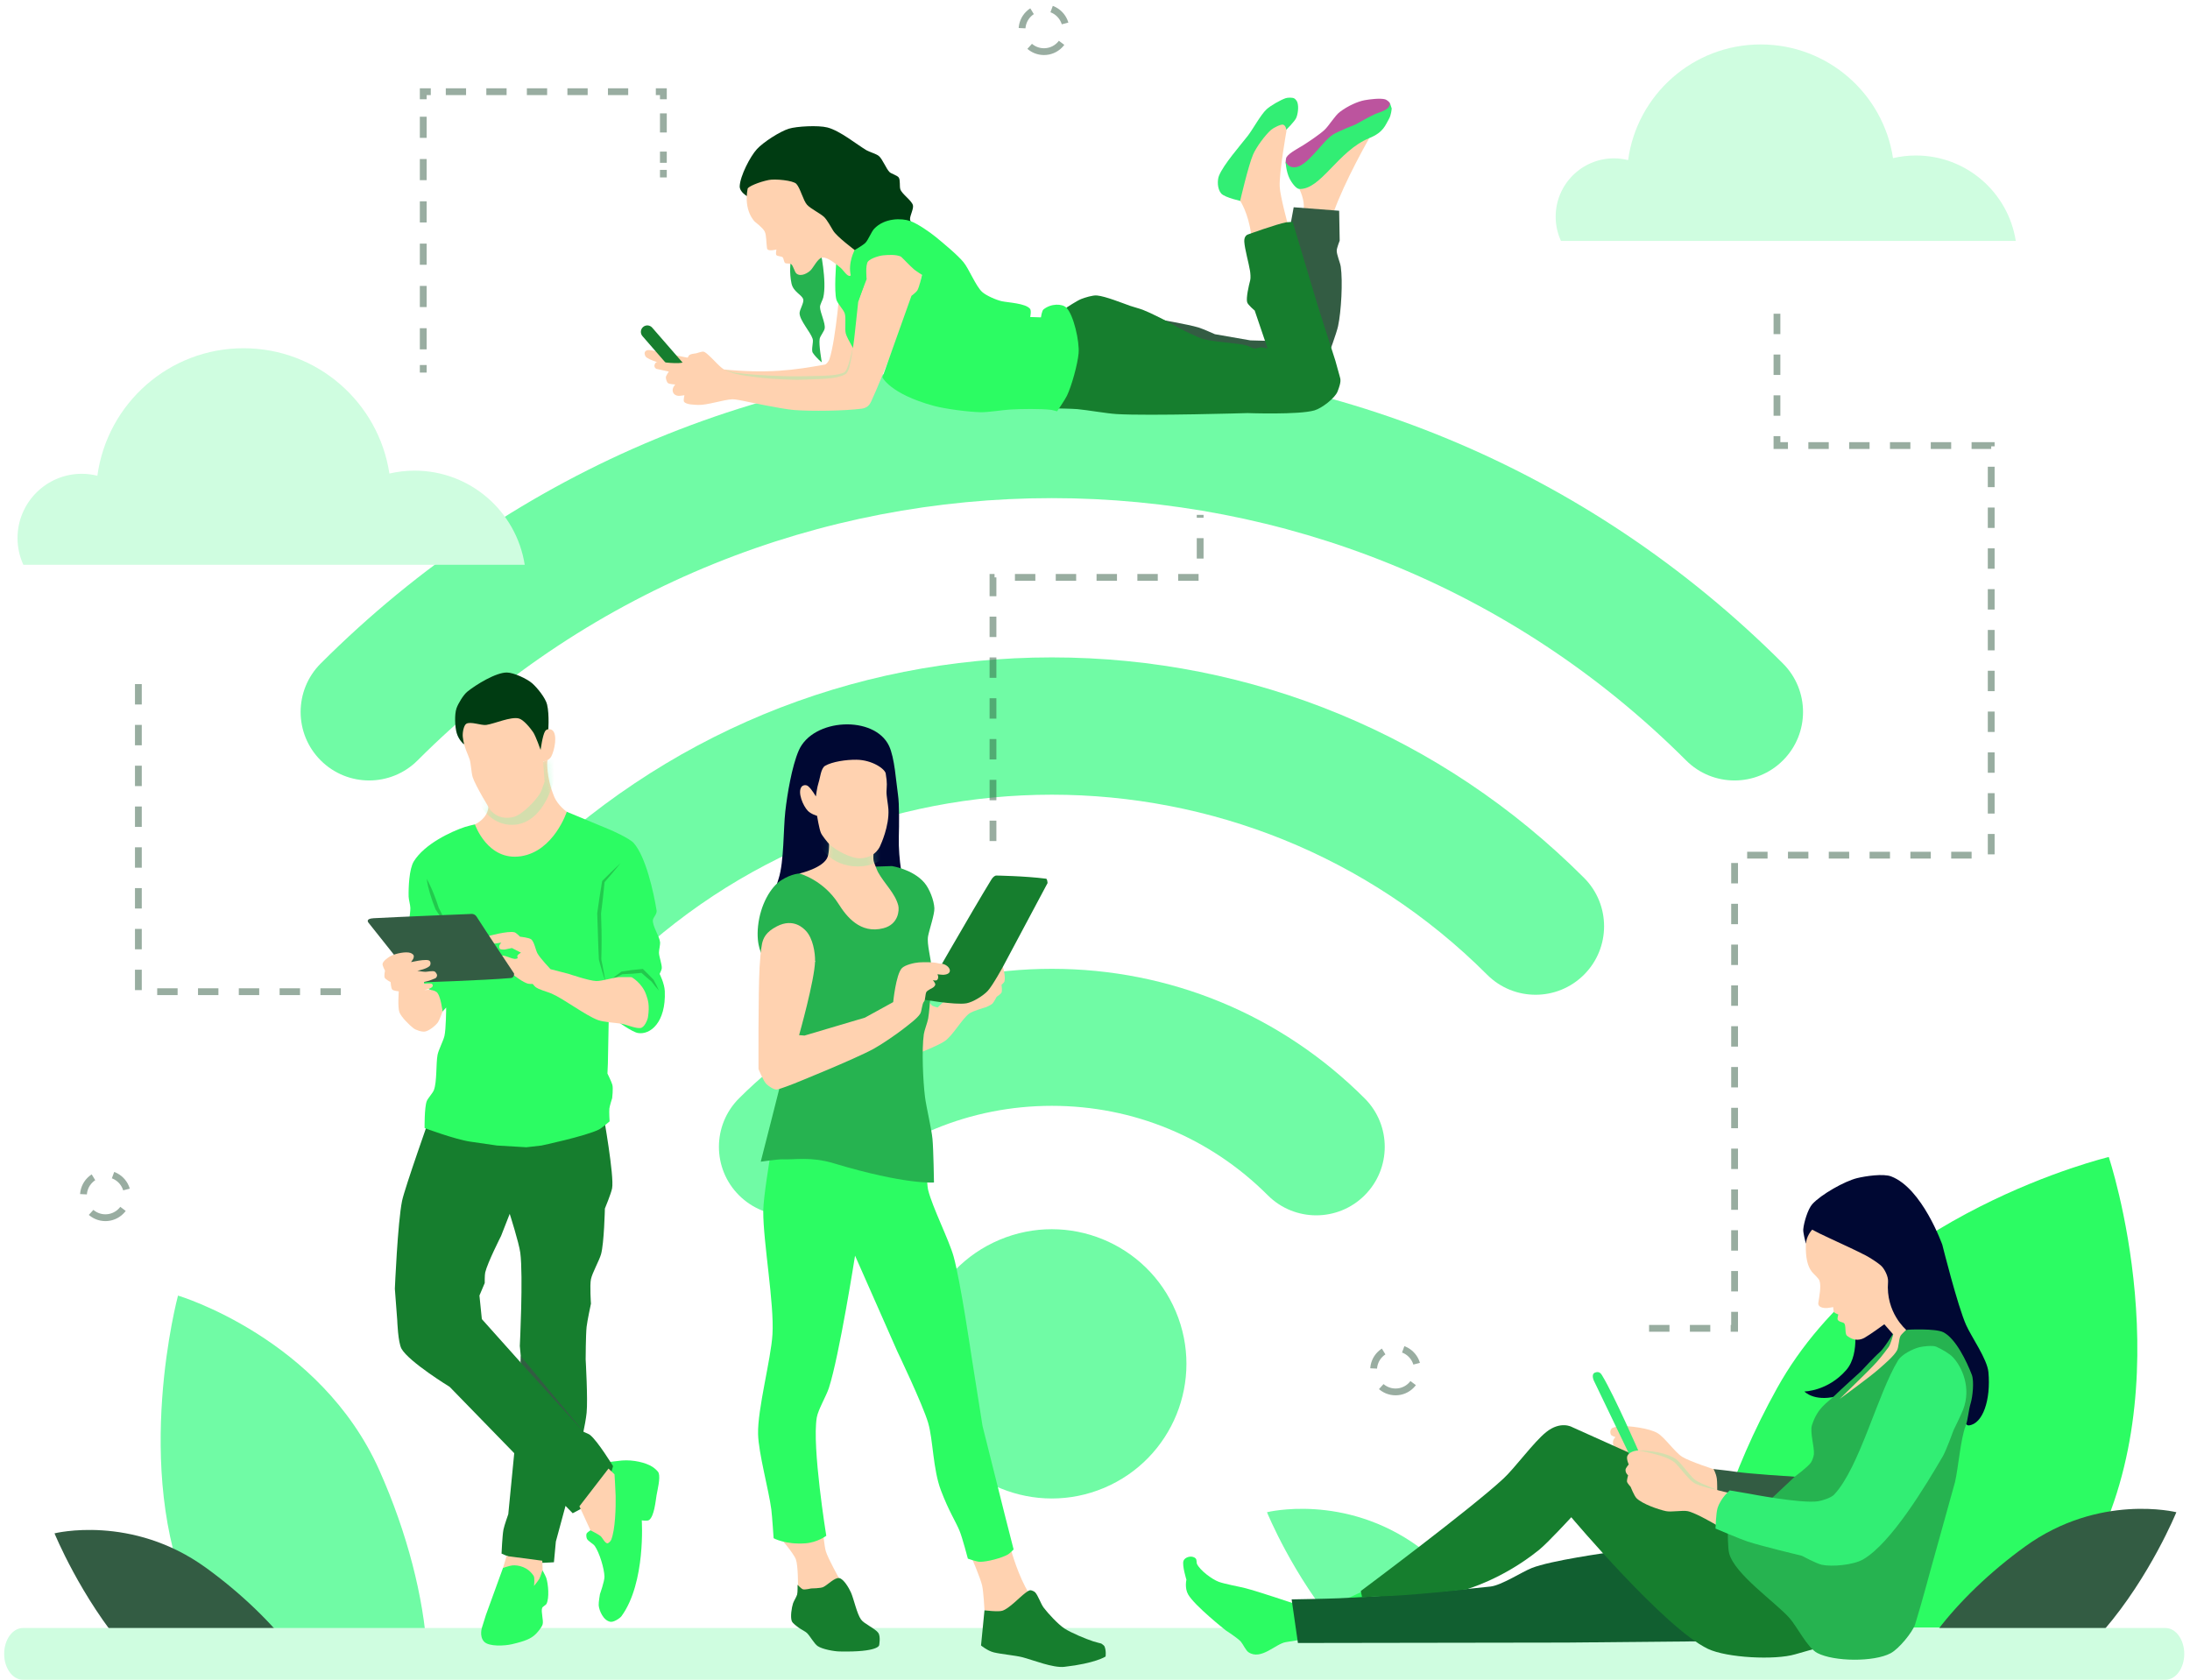 <svg width="322" height="247" viewBox="0 0 322 247" fill="none" xmlns="http://www.w3.org/2000/svg">
<path d="M162.347 218.784C172.417 214.531 177.133 202.92 172.881 192.85C168.628 182.78 157.017 178.063 146.947 182.316C136.877 186.568 132.16 198.179 136.413 208.25C140.665 218.32 152.276 223.036 162.347 218.784Z" fill="#70FBA5"/>
<path d="M193.529 178.71C190.95 178.71 188.373 177.727 186.405 175.76C177.924 167.278 166.648 162.608 154.654 162.608C142.66 162.608 131.383 167.278 122.901 175.76C118.968 179.693 112.589 179.694 108.655 175.76C104.722 171.826 104.722 165.448 108.655 161.514C120.942 149.227 137.278 142.461 154.654 142.461C172.03 142.461 188.365 149.228 200.652 161.514C204.586 165.448 204.585 171.826 200.651 175.76C198.686 177.727 196.107 178.71 193.529 178.71Z" fill="#70FBA5"/>
<path d="M225.778 146.276C223.2 146.276 220.621 145.292 218.655 143.325C183.364 108.034 125.942 108.034 90.652 143.325C86.718 147.259 80.34 147.259 76.406 143.325C72.472 139.391 72.472 133.013 76.406 129.079C97.307 108.179 125.095 96.668 154.653 96.668C184.211 96.668 212 108.179 232.901 129.079C236.835 133.013 236.835 139.391 232.901 143.325C230.934 145.292 228.356 146.276 225.778 146.276Z" fill="#70FBA5"/>
<path d="M255.03 114.764C252.452 114.764 249.874 113.78 247.907 111.813C196.486 60.393 112.82 60.393 61.399 111.813C57.465 115.747 51.087 115.747 47.153 111.813C43.219 107.879 43.219 101.501 47.153 97.567C75.867 68.853 114.045 53.039 154.653 53.039C195.261 53.039 233.438 68.853 262.152 97.567C266.086 101.501 266.086 107.879 262.152 111.813C260.186 113.78 257.608 114.764 255.03 114.764Z" fill="#70FBA5"/>
<path d="M281.697 22.864C280.54 22.864 279.415 23.001 278.334 23.251C276.906 13.788 268.74 6.535 258.878 6.535C248.916 6.535 240.688 13.94 239.384 23.545C238.72 23.38 238.03 23.283 237.315 23.283C232.574 23.283 228.732 27.125 228.732 31.866C228.732 33.137 229.015 34.339 229.511 35.425H241.488H245.119H267.011H276.267H296.382C295.275 28.311 289.122 22.864 281.697 22.864Z" fill="#CFFDE0"/>
<path d="M60.961 69.207C59.685 69.207 58.446 69.357 57.254 69.633C55.679 59.203 46.677 51.207 35.806 51.207C24.824 51.207 15.754 59.369 14.318 69.957C13.586 69.776 12.825 69.668 12.037 69.668C6.812 69.668 2.576 73.904 2.576 79.13C2.576 80.531 2.888 81.857 3.435 83.052H16.638H20.64H44.773H54.978H77.151C75.928 75.21 69.146 69.207 60.961 69.207Z" fill="#CFFDE0"/>
<g opacity="0.5">
<path d="M62.23 54.786V53.676" stroke="#335C43" stroke-miterlimit="10"/>
<path d="M62.23 51.373V15.742" stroke="#335C43" stroke-miterlimit="10" stroke-dasharray="3.11 3.11"/>
<path d="M62.23 14.595V13.484H63.34" stroke="#335C43" stroke-miterlimit="10"/>
<path d="M65.546 13.484H95.325" stroke="#335C43" stroke-miterlimit="10" stroke-dasharray="2.98 2.98"/>
<path d="M96.428 13.484H97.538V14.595" stroke="#335C43" stroke-miterlimit="10"/>
<path d="M97.538 16.672V23.941" stroke="#335C43" stroke-miterlimit="10" stroke-dasharray="2.81 2.81"/>
<path d="M97.538 24.98V26.091" stroke="#335C43" stroke-miterlimit="10"/>
</g>
<path opacity="0.5" d="M50.114 145.824H20.345V98.055" stroke="#335C43" stroke-miterlimit="10" stroke-dasharray="3 3"/>
<path opacity="0.5" d="M146 123.673V84.903H176.462V75.711" stroke="#335C43" stroke-miterlimit="10" stroke-dasharray="3 3"/>
<path opacity="0.5" d="M261.271 46.133V65.518H292.772V125.749H255.04V195.327H242.233" stroke="#335C43" stroke-miterlimit="10" stroke-dasharray="3 3"/>
<g opacity="0.5">
<path d="M205.193 204.676C206.978 204.676 208.424 203.23 208.424 201.445C208.424 199.661 206.978 198.215 205.193 198.215C203.409 198.215 201.963 199.661 201.963 201.445C201.963 203.23 203.409 204.676 205.193 204.676Z" stroke="#335C43" stroke-miterlimit="10" stroke-dasharray="3 3"/>
<path d="M153.5 7.594C155.284 7.594 156.731 6.148 156.731 4.363C156.731 2.579 155.284 1.133 153.5 1.133C151.716 1.133 150.27 2.579 150.27 4.363C150.27 6.148 151.716 7.594 153.5 7.594Z" stroke="#335C43" stroke-miterlimit="10" stroke-dasharray="3 3"/>
<path d="M15.499 179.059C17.283 179.059 18.729 177.612 18.729 175.828C18.729 174.044 17.283 172.598 15.499 172.598C13.714 172.598 12.268 174.044 12.268 175.828C12.268 177.612 13.714 179.059 15.499 179.059Z" stroke="#335C43" stroke-miterlimit="10" stroke-dasharray="3 3"/>
</g>
<path d="M186.288 222.368C186.288 222.368 197.62 219.517 208.54 227.416C213.743 231.181 218.221 235.545 221.339 239.638L221.314 239.655H196.9C190.109 231.751 186.288 222.368 186.288 222.368Z" fill="#70FBA5"/>
<path d="M261.276 204.142C275.592 178.351 310.056 170.133 310.056 170.133C310.056 170.133 321.308 203.729 306.993 229.52C305.061 232.999 302.99 236.278 300.826 239.344H249.75C250.579 228.897 254.454 216.432 261.276 204.142Z" fill="#2CFC63"/>
<path d="M319.994 222.368C319.994 222.368 308.662 219.517 297.743 227.416C292.54 231.181 288.062 235.545 284.944 239.638L284.969 239.655H309.383C316.173 231.751 319.994 222.368 319.994 222.368Z" fill="#335C43"/>
<path d="M55.785 216.22C47.094 196.725 26.173 190.512 26.173 190.512C26.173 190.512 19.342 215.907 28.032 235.402C29.205 238.032 30.462 240.511 31.776 242.828H62.782C62.279 234.932 59.926 225.51 55.785 216.22Z" fill="#70FBA5"/>
<path d="M8.016 225.474C8.016 225.474 19.348 222.622 30.267 230.522C35.47 234.286 39.948 238.651 43.066 242.743L43.041 242.76H18.627C11.838 234.856 8.016 225.474 8.016 225.474Z" fill="#335C43"/>
<path d="M321.156 243.199C321.156 245.302 319.916 247.007 318.386 247.007H3.383C1.853 247.007 0.613 245.302 0.613 243.199C0.613 241.095 1.853 239.391 3.383 239.391H318.386C319.916 239.391 321.156 241.095 321.156 243.199Z" fill="#CFFDE0"/>
<path d="M123.425 232.184C123.425 232.184 121.761 229.202 121.426 228.122C121.213 227.432 121.014 225.266 121.014 225.266L114.54 225.932C114.54 225.932 116.65 228.318 117.015 229.296C117.36 230.22 117.333 233.231 117.333 233.231L118.761 235.04L123.013 232.978L123.425 232.184Z" fill="#FFD2B0"/>
<path d="M117.268 233.036C117.268 233.036 117.296 234.118 117.205 234.464C117.113 234.81 116.715 235.424 116.602 235.765C116.397 236.384 116.187 237.755 116.412 238.367C116.539 238.715 117.192 239.164 117.491 239.383C117.773 239.589 118.416 239.899 118.665 240.145C119.103 240.575 119.713 241.701 120.221 242.049C120.902 242.515 122.601 242.824 123.426 242.842C129.212 242.969 129.265 241.922 129.265 241.922C129.265 241.922 129.509 240.642 129.138 240.113C128.678 239.455 127.068 238.797 126.6 238.145C125.977 237.279 125.546 235.119 125.108 234.147C124.83 233.53 124.059 232.178 123.394 232.052C122.724 231.925 121.64 233.115 121.014 233.385C120.611 233.559 119.269 233.575 119.269 233.575C119.269 233.575 118.353 233.791 118.063 233.702C117.814 233.626 117.268 233.036 117.268 233.036Z" fill="#167E2E"/>
<path d="M148.686 228.023C148.686 228.023 149.765 231.895 151.288 234.275C151.952 235.312 147.321 237.195 147.321 237.195L144.751 236.782C144.751 236.782 144.609 234.026 144.401 233.133C144.153 232.059 142.847 229.007 142.847 229.007L148.686 228.023Z" fill="#FFD2B0"/>
<path d="M147.766 222.869L149.035 227.841C149.035 227.841 148.463 228.423 148.231 228.561C147.31 229.109 145.157 229.659 144.085 229.661C143.626 229.662 142.308 229.195 142.308 229.195C142.308 229.195 141.494 226.079 141.08 225.091C140.451 223.587 139.537 222.28 138.351 219.167C137.166 216.057 137.197 211.694 136.467 209.224C135.658 206.484 131.94 198.73 131.94 198.73L125.72 184.64C125.72 184.64 123.404 199.387 121.87 204.103C121.48 205.3 120.289 207.285 120.092 208.441C119.363 212.741 121.489 225.831 121.489 225.831C121.489 225.831 120.187 226.815 118.41 226.942C115.464 227.152 113.745 226.19 113.745 226.19C113.745 226.19 113.541 223.012 113.407 221.959C113.051 219.167 111.525 213.686 111.461 210.873C111.376 207.176 113.348 199.924 113.576 196.233C113.858 191.702 112.209 182.663 112.222 178.123C112.228 176.097 113.238 170.084 113.238 170.084L125.509 169.66L136.256 172.622C136.256 172.622 136.325 174.414 136.468 174.992C137.096 177.532 139.535 182.332 140.213 184.766C141.219 188.379 142.857 199.533 142.857 199.533L144.465 209.688L147.766 222.869Z" fill="#2CFC63"/>
<path d="M150.748 234.248C150.916 234.123 151.269 233.843 151.478 233.836C151.677 233.83 152.073 234.006 152.208 234.154C152.636 234.622 153.054 235.867 153.435 236.375C154.085 237.243 155.586 238.857 156.492 239.453C157.465 240.094 159.638 240.995 160.744 241.357C161.034 241.452 161.918 241.675 161.918 241.675C161.918 241.675 162.333 241.942 162.394 242.087C162.68 242.765 162.553 243.589 162.553 243.589C162.553 243.589 161.072 244.584 156.491 245.102C154.818 245.291 151.871 244.093 150.346 243.695C149.308 243.424 147.155 243.236 146.114 242.976C145.184 242.743 144.242 241.96 144.242 241.96L144.75 236.787C144.75 236.787 146.758 237.056 147.384 236.851C148.395 236.52 149.896 234.884 150.748 234.248Z" fill="#167E2E"/>
<path d="M134.86 154.959C134.86 154.959 138.048 153.718 138.965 153.055C140.129 152.213 141.431 149.85 142.498 149.046C143.026 148.647 144.973 148.104 144.973 148.104C144.973 148.104 145.711 147.778 145.904 147.596C146.122 147.391 146.538 146.581 146.538 146.581C146.538 146.581 147.159 146.165 147.258 145.946C147.376 145.686 147.258 144.804 147.258 144.804C147.258 144.804 147.637 144.489 147.681 144.338C147.881 143.659 147.53 142.18 147.216 141.546C146.923 140.954 145.692 139.388 145.692 139.388C145.692 139.388 145.295 139.07 145.195 139.573C145.153 139.781 145.184 140.572 145.184 140.572V141.419C145.184 141.419 144.735 140.763 144.497 140.684C144.357 140.637 144.012 140.49 143.878 140.572C143.629 140.725 143.613 141.388 143.688 141.651C143.77 141.944 144.253 142.73 144.253 142.73L144.719 144.508C144.719 144.508 143.953 144.146 143.735 143.968C143.485 143.765 142.899 142.984 142.899 142.984C142.899 142.984 142.608 142.71 142.291 142.746C141.735 142.81 141.863 143.531 141.973 143.777C142.201 144.284 143.237 145.607 143.237 145.607C143.237 145.607 141.119 145.703 140.482 145.982C139.705 146.323 137.864 148.146 137.864 148.146C137.864 148.146 137.188 147.995 137.018 147.849C136.525 147.428 135.791 145.565 135.791 145.565L134.352 150.981L134.86 154.959Z" fill="#FFD2B0"/>
<path d="M132.856 129.851C132.856 129.851 132.062 126.71 132.158 122.934C132.196 121.411 132.253 118.347 132.03 116.84C131.747 114.925 131.546 111.432 130.718 109.682C128.576 105.152 119.511 105.571 117.435 110.374C116.43 112.699 115.748 116.798 115.465 119.315C115.168 121.961 115.291 126.686 114.477 129.221C113.859 131.144 112.428 135.65 112.317 137.61C112.063 142.096 112.291 147.812 112.291 147.812L129.808 132.579L132.856 129.851Z" fill="#000833"/>
<path d="M128.64 127.436L131.136 127.352C131.136 127.352 134.225 127.817 135.918 129.806C136.669 130.689 137.329 132.391 137.383 133.552C137.423 134.429 136.642 136.689 136.459 137.648C136.234 138.833 136.938 141.06 136.933 142.245C136.924 144.132 136.78 147.917 136.468 149.777C136.369 150.362 135.918 151.475 135.833 152.061C135.503 154.344 135.717 158.997 136.003 161.285C136.197 162.842 136.951 165.902 137.103 167.463C137.252 169 137.325 173.879 137.325 173.879C137.325 173.879 133.198 174.253 122.589 171.06C119.209 170.043 116.886 170.554 115.056 170.475C114.441 170.449 111.854 170.822 111.854 170.822C111.854 170.822 115.143 157.964 115.921 154.812C116.95 150.647 119.839 141.314 119.839 141.314C119.839 141.314 118.697 138.491 118.231 137.59C117.978 137.099 117.396 136.215 116.698 135.993C116.145 135.817 115.109 136.322 114.508 136.659C113.827 137.04 112.138 138.69 112.138 138.69V140.552C112.138 140.552 111.134 139.177 111.461 136.152C111.795 133.061 113.29 130.429 114.888 129.424C117.85 127.563 119.628 128.874 119.628 128.874L128.64 127.436Z" fill="#26B350"/>
<path d="M147.554 141.99L154.028 129.846C154.028 129.846 153.982 129.233 153.816 129.212C150.685 128.805 146.453 128.746 146.453 128.746C146.453 128.746 146.115 128.768 145.75 129.36C143.047 133.747 135.494 146.941 135.494 146.941C135.494 146.941 140.464 147.822 142.095 147.533C143.05 147.364 144.549 146.431 145.213 145.724C145.96 144.931 147.554 141.99 147.554 141.99Z" fill="#167E2E"/>
<path d="M127.17 149.642L131.327 147.357C131.327 147.357 131.725 143.319 132.597 142.375C133.046 141.888 134.443 141.562 135.104 141.518C135.81 141.471 137.248 141.454 137.928 141.645C138.27 141.741 138.355 141.676 138.494 141.704C139.706 141.949 140.253 143.233 138.754 143.338C138.523 143.354 137.833 143.264 137.833 143.264C137.833 143.264 138.101 143.713 137.816 144.07C137.643 144.286 137.167 144.121 137.167 144.121C137.167 144.121 137.543 144.59 137.517 144.766C137.471 145.08 137.104 145.264 137.104 145.264C137.104 145.264 136.357 145.631 136.216 145.859C136.026 146.167 136.069 147.041 135.867 147.263C135.548 147.615 135.547 148.671 135.295 149.073C134.853 149.777 133.51 150.752 132.82 151.294C131.789 152.102 129.62 153.584 128.472 154.214C125.678 155.747 116.794 159.323 116.794 159.323C116.794 159.323 114.628 160.185 114.192 160.212C113.759 160.238 112.973 159.695 112.668 159.386C112.235 158.947 111.526 157.197 111.526 157.197C111.526 157.197 111.47 145.932 111.684 142.186C111.733 141.342 111.861 139.65 112.034 138.822C112.209 137.986 112.565 137.07 114.235 136.21C116.701 134.941 118.18 136.558 118.461 136.845C119.543 137.948 119.865 140.146 119.841 141.318C119.782 144.104 117.493 152.214 117.493 152.214L118.286 152.277L127.17 149.642Z" fill="#FFD2B0"/>
<path d="M129.106 122.148C129.106 122.148 128.094 125.708 128.513 126.803C128.624 127.09 128.94 127.963 129.097 128.245C130.07 129.998 131.603 131.329 132.075 133.149C132.242 133.795 132.133 135.918 129.882 136.495C126.485 137.366 124.459 134.764 123.308 132.937C121.056 129.362 117.536 128.447 117.536 128.447C117.536 128.447 121.113 127.639 121.689 125.995C122.176 124.608 121.7 120.582 121.7 120.582L129.106 122.148Z" fill="#FFD2B0"/>
<mask id="mask0_1057_83198" style="mask-type:luminance" maskUnits="userSpaceOnUse" x="117" y="120" width="16" height="17">
<path d="M129.106 122.148C129.106 122.148 128.094 125.708 128.514 126.803C128.624 127.09 128.94 127.963 129.097 128.245C130.07 129.998 131.603 131.329 132.075 133.149C132.242 133.795 132.133 135.918 129.882 136.495C126.485 137.366 124.459 134.764 123.309 132.937C121.057 129.362 117.536 128.447 117.536 128.447C117.536 128.447 121.113 127.639 121.69 125.995C122.177 124.608 121.7 120.582 121.7 120.582L129.106 122.148Z" fill="white"/>
</mask>
<g mask="url(#mask0_1057_83198)">
<path opacity="0.3" d="M119.873 121.759C119.873 124.492 122.187 127.409 126.136 127.409C130.084 127.409 132.133 124.348 132.133 121.614C132.133 118.88 130.085 117.508 126.136 117.508C122.186 117.508 119.873 119.025 119.873 121.759Z" fill="#70FBA5"/>
</g>
<path d="M120.133 119.965C120.133 119.965 120.446 121.889 120.704 122.481C120.879 122.884 121.717 123.927 121.95 124.149C122.905 125.059 125.172 126.259 126.491 126.211C128.869 126.126 129.467 124.258 129.467 124.258C129.467 124.258 130.776 121.495 130.625 118.994C130.585 118.341 130.325 117.046 130.345 116.393C130.372 115.536 130.487 115.251 130.228 113.735C130.116 113.081 128.266 111.745 125.93 111.716C124.4 111.696 122.362 112.003 121.314 112.61C120.694 112.97 120.592 114.39 120.361 115.068C120.133 115.739 119.959 117.11 119.959 117.11C119.959 117.11 119.387 116.108 118.862 115.639C118.501 115.316 118.029 115.468 117.852 115.697C117.234 116.502 118.069 118.498 118.776 119.227C119.262 119.726 120.133 119.965 120.133 119.965Z" fill="#FFD2B0"/>
<path d="M86.818 225.027C86.818 225.027 86.336 225.332 86.253 225.495C86.162 225.673 86.213 226.114 86.306 226.29C86.486 226.63 87.223 227.01 87.445 227.324C88.129 228.288 88.844 230.648 88.876 231.828C88.895 232.492 88.214 234.399 88.214 234.399C88.214 234.399 87.991 235.65 88.028 236.068C88.094 236.806 88.691 238.294 89.751 238.48C90.206 238.56 91.122 238.006 91.393 237.631C94.971 232.703 94.361 223.56 94.361 223.56C94.361 223.56 95.181 223.714 95.448 223.507C96.199 222.926 96.388 220.75 96.534 219.877C96.669 219.069 97.111 217.394 96.853 216.617C96.749 216.306 96.201 215.867 95.925 215.689C94.964 215.07 93.117 214.629 91.447 214.762C90.901 214.805 89.274 215.027 89.274 215.027L86.818 225.027Z" fill="#2CFC63"/>
<path d="M73.957 230.558L71.448 237.465L70.883 239.267C70.883 239.267 70.424 240.574 71.165 241.387C71.877 242.167 74.236 242.015 75.264 241.776C77.243 241.316 78.083 240.956 78.762 240.292C79.079 239.981 79.671 239.271 79.787 238.843C79.943 238.262 79.513 237.005 79.716 236.44C79.79 236.234 80.252 236.033 80.352 235.839C80.788 234.991 80.617 232.929 80.317 232.023C80.173 231.588 79.468 230.398 79.468 230.398L75.016 229.762L73.957 230.558Z" fill="#2CFC63"/>
<path d="M63.352 163.848C63.352 163.848 59.498 174.722 59.117 176.583C58.467 179.762 58.057 189.515 58.057 189.515L58.41 194.179C58.41 194.179 58.516 197.437 59.046 198.349C60.178 200.295 66.113 203.931 66.113 203.931L84.203 222.517C84.203 222.517 87.703 220.75 88.514 219.76C89.223 218.896 90.139 215.591 90.139 215.591C90.139 215.591 87.872 211.876 86.747 210.998C86.448 210.765 85.545 210.503 85.404 210.291C85.263 210.079 70.846 193.967 70.846 193.967L70.493 190.505L71.27 188.667C71.27 188.667 71.253 187.492 71.341 187.113C71.671 185.687 73.673 181.742 73.673 181.742L74.945 178.491C74.945 178.491 76.307 182.745 76.499 184.215C76.943 187.614 76.429 197.924 76.429 197.924L76.782 201.669L74.733 222.657C74.733 222.657 74.138 224.337 74.026 224.919C73.857 225.789 73.743 228.452 73.743 228.452C73.743 228.452 76.321 229.597 77.241 229.759C78.276 229.942 81.446 229.724 81.446 229.724L81.728 226.685L83.354 220.678C83.354 220.678 85.917 211.043 86.251 207.746C86.45 205.795 86.11 199.902 86.11 199.902C86.11 199.902 86.123 196.292 86.251 195.097C86.344 194.239 86.888 191.705 86.888 191.705C86.888 191.705 86.699 188.982 86.888 188.102C87.094 187.133 88.105 185.378 88.372 184.427C88.827 182.806 88.937 177.713 88.937 177.713C88.937 177.713 89.848 175.519 89.997 174.745C90.34 172.975 88.706 163.848 88.706 163.848H63.352V163.848Z" fill="#167E2E"/>
<mask id="mask1_1057_83198" style="mask-type:luminance" maskUnits="userSpaceOnUse" x="58" y="163" width="33" height="67">
<path d="M63.352 163.844C63.352 163.844 59.498 174.719 59.117 176.58C58.467 179.758 58.057 189.512 58.057 189.512L58.41 194.175C58.41 194.175 58.516 197.433 59.046 198.345C60.178 200.291 66.113 203.927 66.113 203.927L84.203 222.513C84.203 222.513 87.703 220.746 88.514 219.757C89.223 218.892 90.139 215.587 90.139 215.587C90.139 215.587 87.872 211.872 86.747 210.994C86.448 210.761 85.545 210.499 85.404 210.287C85.263 210.075 70.846 193.963 70.846 193.963L70.493 190.501L71.27 188.663C71.27 188.663 71.253 187.488 71.341 187.109C71.671 185.683 73.673 181.738 73.673 181.738L74.945 178.487C74.945 178.487 76.307 182.741 76.499 184.211C76.943 187.61 76.429 197.92 76.429 197.92L76.782 201.666L74.733 222.653C74.733 222.653 74.138 224.333 74.026 224.915C73.857 225.785 73.743 228.448 73.743 228.448C73.743 228.448 76.321 229.593 77.241 229.756C78.276 229.938 81.446 229.72 81.446 229.72L81.728 226.681L83.354 220.675C83.354 220.675 85.917 211.039 86.251 207.743C86.45 205.791 86.11 199.898 86.11 199.898C86.11 199.898 86.123 196.288 86.251 195.093C86.344 194.235 86.888 191.701 86.888 191.701C86.888 191.701 86.699 188.979 86.888 188.098C87.094 187.129 88.105 185.374 88.372 184.423C88.827 182.802 88.937 177.709 88.937 177.709C88.937 177.709 89.848 175.515 89.997 174.741C90.34 172.971 88.706 163.844 88.706 163.844H63.352V163.844Z" fill="white"/>
</mask>
<g mask="url(#mask1_1057_83198)">
<path d="M76.492 200.308L85.885 210.626L76.539 199.383L76.492 200.308Z" fill="#335C43"/>
</g>
<path d="M74.487 228.809L73.957 230.558C73.957 230.558 74.979 230.217 75.334 230.187C76.203 230.113 77.596 230.399 78.461 231.724C78.664 232.035 78.514 233.208 78.514 233.208C78.514 233.208 79.137 232.452 79.292 232.166C79.462 231.851 79.786 230.823 79.786 230.823L79.733 229.498L74.487 228.809Z" fill="#FFD2B0"/>
<path d="M85.193 221.495L86.818 225.029C86.818 225.029 87.972 225.605 88.302 225.877C88.573 226.1 88.93 226.911 89.292 226.937C89.479 226.951 89.785 226.616 89.857 226.443C90.475 224.958 90.555 221.588 90.52 219.959C90.502 219.168 90.352 216.797 90.352 216.797L89.469 215.949L85.193 221.495Z" fill="#FFD2B0"/>
<path d="M83.336 119.371L89.756 122.035C89.756 122.035 92.544 123.244 93.18 123.968C94.95 125.983 96.096 131.133 96.541 133.892C96.62 134.382 96.057 134.893 96.002 135.255C95.871 136.102 96.955 137.668 97.048 138.52C97.092 138.925 96.888 139.683 96.889 140.073C96.89 140.661 97.34 141.801 97.302 142.387C97.287 142.608 96.985 143.211 96.985 143.211C96.985 143.211 97.699 144.607 97.746 145.747C97.936 150.376 95.583 152.218 93.783 151.898C92.93 151.746 90.772 150.185 90.772 150.185L89.504 149.805L89.377 156.399L89.313 157.858C89.313 157.858 89.947 159.144 90.042 159.538C90.173 160.078 90.01 161.472 90.01 161.472C90.01 161.472 89.647 162.602 89.598 162.994C89.54 163.466 89.63 164.896 89.63 164.896C89.63 164.896 88.491 165.88 88.045 166.101C86.085 167.073 79.612 168.447 79.612 168.447L77.392 168.7L73.081 168.447C73.081 168.447 70.132 168.02 69.15 167.876C66.883 167.543 62.429 165.879 62.429 165.879C62.429 165.879 62.388 162.843 62.746 161.916C62.905 161.505 63.619 160.748 63.792 160.299C64.26 159.088 64.094 156.409 64.331 155.131C64.466 154.401 65.175 153.064 65.346 152.341C65.587 151.321 65.6 148.156 65.6 148.156L64.966 148.854C64.966 148.854 64.871 147.3 64.269 146.444C63.697 145.63 62.366 145.112 62.366 145.112L59.956 136.616C59.956 136.616 60.349 134.292 60.337 133.509C60.33 133.092 60.094 132.277 60.083 131.86C60.048 130.547 60.153 127.778 60.844 126.661C62.413 124.124 66.236 122.313 68.39 121.588C68.742 121.47 69.833 121.224 69.833 121.224L83.336 119.371Z" fill="#2CFC63"/>
<path d="M80.483 111.762C80.483 111.762 80.212 114.037 81.481 117.135C82.02 118.451 83.336 119.37 83.336 119.37C83.336 119.37 81.449 125.141 76.63 125.901C71.697 126.68 69.83 121.225 69.83 121.225C69.83 121.225 72.192 120.194 71.78 117.896C71.31 115.277 80.483 111.762 80.483 111.762Z" fill="#FFD2B0"/>
<mask id="mask2_1057_83198" style="mask-type:luminance" maskUnits="userSpaceOnUse" x="69" y="111" width="15" height="15">
<path d="M80.483 111.762C80.483 111.762 80.212 114.037 81.481 117.135C82.02 118.451 83.336 119.37 83.336 119.37C83.336 119.37 81.45 125.141 76.63 125.901C71.697 126.68 69.83 121.225 69.83 121.225C69.83 121.225 72.192 120.194 71.78 117.896C71.311 115.277 80.483 111.762 80.483 111.762Z" fill="white"/>
</mask>
<g mask="url(#mask2_1057_83198)">
<path opacity="0.3" d="M81.961 110.733C81.961 115.496 79.625 121.293 75.283 121.293C70.94 121.293 68.605 115.884 68.605 111.121C68.605 106.358 70.606 103.836 74.949 103.836C79.291 103.836 81.961 105.97 81.961 110.733Z" fill="#70FBA5"/>
</g>
<path d="M68.135 109.385C68.135 109.385 67.437 108.783 67.152 107.8C66.886 106.884 66.809 105.055 67.12 104.154C67.364 103.447 68.14 102.172 68.705 101.713C69.963 100.692 72.918 98.868 74.538 98.891C75.546 98.906 77.49 99.81 78.248 100.476C78.99 101.129 80.2 102.622 80.435 103.583C80.816 105.137 80.594 107.768 80.594 107.768L78.628 112.808L68.135 109.385Z" fill="#003C12"/>
<path d="M79.864 111.988L80.078 114.928C80.078 114.928 79.616 116.306 79.452 116.585C78.776 117.731 76.781 119.819 75.489 120.136C73.159 120.707 72.065 119.058 72.065 119.058C72.065 119.058 69.909 115.566 69.497 114.271C69.297 113.642 69.253 112.299 69.053 111.671C68.792 110.848 68.211 109.907 68.046 108.366C67.975 107.7 68.2 106.667 68.546 106.439C69.163 106.034 70.763 106.701 71.495 106.598C72.703 106.427 75.1 105.345 76.282 105.646C76.983 105.825 77.964 107.049 78.375 107.644C78.78 108.232 79.484 110.275 79.484 110.275C79.484 110.275 79.77 108.116 80.15 107.517C80.411 107.105 80.963 107.193 81.196 107.366C82.018 107.978 81.539 110.341 81.053 111.242C80.721 111.861 79.864 111.988 79.864 111.988Z" fill="#FFD2B0"/>
<path d="M78.747 144.67C78.747 144.67 77.899 144.72 77.629 144.647C76.939 144.458 75.748 143.589 75.204 143.124C74.634 142.637 73.231 140.866 73.231 140.866C73.231 140.866 73.456 140.462 73.944 140.509C74.266 140.54 75.18 140.89 75.18 140.89C75.18 140.89 75.569 141.009 75.704 141.009C76.286 141.009 76.655 140.391 76.655 140.391L78.66 141.405L78.747 144.67Z" fill="#FFD2B0"/>
<path opacity="0.4" d="M89.899 144.006C90.373 143.608 90.864 143.237 91.363 142.882L91.389 142.864L91.448 142.854C92.424 142.689 93.405 142.574 94.389 142.492L94.517 142.48L94.608 142.566C95.114 143.042 95.597 143.544 96.074 144.052L96.1 144.079L96.105 144.089C96.384 144.605 96.65 145.129 96.89 145.67C96.496 145.228 96.128 144.77 95.773 144.303L95.804 144.34C95.266 143.897 94.735 143.447 94.227 142.974L94.445 143.048C93.463 143.155 92.479 143.23 91.489 143.256L91.574 143.227C91.027 143.507 90.471 143.771 89.899 144.006Z" fill="#167E2E"/>
<path opacity="0.4" d="M62.744 129.215C62.935 129.569 63.1 129.935 63.271 130.28C63.437 130.63 63.589 130.975 63.728 131.325C64.024 132.036 64.28 132.765 64.514 133.5L64.494 133.457C64.657 133.765 64.812 134.078 64.962 134.393L64.981 134.435L64.983 134.447C65.05 134.933 65.101 135.422 65.122 135.919C64.921 135.464 64.751 135.002 64.596 134.537L64.617 134.592C64.418 134.305 64.224 134.016 64.039 133.72L64.032 133.708L64.019 133.678C63.731 132.96 63.471 132.234 63.249 131.49C63.134 131.111 63.032 130.728 62.943 130.348C62.849 129.969 62.791 129.596 62.744 129.215Z" fill="#167E2E"/>
<path opacity="0.4" d="M89.043 144.431C88.771 143.619 88.525 142.813 88.287 141.966L88.118 141.331C88.042 141.119 88.05 140.908 88.038 140.694L87.979 139.415L87.813 134.31L87.812 134.287L87.815 134.264C88.024 132.711 88.261 131.161 88.526 129.615L88.537 129.55L88.575 129.513C89.441 128.633 90.326 127.772 91.232 126.93C90.458 127.894 89.663 128.84 88.848 129.768L88.897 129.665C88.749 131.226 88.574 132.784 88.371 134.338L88.373 134.293L88.445 136.849C88.46 137.274 88.46 137.713 88.456 138.133L88.447 139.412L88.421 140.69C88.419 140.902 88.397 141.122 88.457 141.319L88.582 141.929L88.812 143.171C88.894 143.59 88.972 144.01 89.043 144.431Z" fill="#167E2E"/>
<path d="M76.472 137.742C76.472 137.742 75.901 137.159 75.648 137.092C74.681 136.834 71.686 137.678 71.686 137.678L72.177 138.835L73.715 138.613C73.715 138.613 73.176 139.057 73.493 139.516C73.595 139.665 74.206 139.627 74.206 139.627L75.269 139.405L76.6 140.087C76.6 140.087 76.055 140.396 76.061 140.579C76.077 141.102 76.413 141.156 76.616 141.181C76.861 141.211 77.599 141.277 77.599 141.277C77.599 141.277 77.429 142.256 77.488 142.577C77.643 143.424 78.17 144.66 78.709 145.113C79.201 145.527 80.496 145.842 81.086 146.096C82.893 146.872 86.075 149.311 87.918 149.996C88.738 150.3 90.51 150.398 91.374 150.535C92.081 150.646 93.455 151.262 94.164 151.169C94.767 151.09 95.215 149.957 95.274 149.568C95.543 147.776 95.269 147.014 94.989 146.223C94.386 144.527 92.865 143.687 92.865 143.687C92.865 143.687 91.504 143.659 91.026 143.687C90.178 143.736 88.517 144.279 87.665 144.258C86.626 144.232 83.639 143.212 83.639 143.212L80.944 142.514C80.944 142.514 79.361 140.843 79.01 140.169C78.754 139.677 78.546 138.495 78.122 138.139C77.796 137.866 76.472 137.742 76.472 137.742Z" fill="#FFD2B0"/>
<path d="M61.175 144.482C61.175 144.482 71.072 144.167 75.109 143.816C75.656 143.769 75.584 143.151 75.584 143.151C75.584 143.151 71.413 136.895 70.067 134.781C69.734 134.258 69.116 134.401 69.116 134.401C69.116 134.401 58.486 134.826 54.944 135.019C53.636 135.09 54.183 135.684 54.183 135.684L61.175 144.482Z" fill="#335C43"/>
<path d="M65.07 148.724C65.07 148.724 64.645 149.954 64.404 150.309C64.07 150.8 63.087 151.594 62.471 151.688C62.011 151.758 61.16 151.48 60.79 151.197C60.17 150.722 59.016 149.577 58.729 148.851C58.447 148.136 58.634 145.776 58.634 145.776C58.634 145.776 57.847 145.694 57.676 145.514C57.483 145.312 57.438 144.421 57.438 144.421C57.438 144.421 56.696 144.027 56.569 143.781C56.434 143.521 56.606 142.732 56.606 142.732C56.606 142.732 56.211 141.996 56.249 141.734C56.312 141.309 57.123 140.731 57.509 140.545C58.221 140.203 59.68 139.885 60.362 140.129C60.509 140.181 60.765 140.34 60.814 140.474C60.861 140.603 60.861 140.759 60.743 141.021C60.702 141.11 60.433 141.472 60.433 141.472L61.432 141.282C61.432 141.282 62.71 141.045 63.084 141.235C63.338 141.364 63.344 141.759 63.239 141.948C62.965 142.439 61.36 142.757 61.36 142.757C61.36 142.757 62.268 142.909 62.573 142.9C62.909 142.889 63.617 142.71 63.916 142.864C64.053 142.935 64.241 143.222 64.261 143.376C64.28 143.52 64.182 143.795 63.96 143.875C63.879 143.904 63.096 144.208 63.096 144.208L62.335 144.398L62.375 144.651C62.375 144.651 63.186 144.567 63.437 144.651C63.549 144.689 63.691 144.826 63.612 145.032C63.474 145.392 62.312 145.611 62.312 145.611C62.312 145.611 63.454 145.365 64.166 145.856C64.785 146.281 65.07 148.724 65.07 148.724Z" fill="#FFD2B0"/>
<path d="M123.573 41.391C123.573 41.391 122.94 49.815 121.952 52.821C121.87 53.067 121.535 53.566 121.28 53.611C116.731 54.422 112.994 54.995 105.895 54.283C104.662 54.16 101.228 52.622 101.228 52.622L97.234 51.831C97.234 51.831 95.787 51.444 95.296 51.475C95.048 51.49 94.544 51.712 94.9 52.385C95.192 52.935 97.906 53.63 97.906 53.63L107.635 57.684C107.635 57.684 120.017 58.744 123.455 56.774C124.909 55.942 127.173 51.198 127.173 51.198L123.573 41.391Z" fill="#FFD2B0"/>
<path d="M109.889 28.874C109.889 28.874 108.722 28.241 108.761 27.371C108.829 25.874 110.283 23.03 111.286 21.933C112.225 20.905 114.649 19.343 115.979 18.927C117.132 18.568 120.292 18.398 121.648 18.743C123.504 19.215 125.965 21.243 127.396 22.091C127.826 22.347 128.829 22.616 129.215 22.935C129.765 23.39 130.286 24.812 130.797 25.308C131.051 25.555 131.915 25.782 132.142 26.099C132.397 26.456 132.237 27.423 132.379 27.839C132.619 28.541 134.013 29.449 134.225 30.159C134.374 30.663 133.792 31.691 133.803 32.216C133.815 32.871 135.015 34.02 134.804 34.642C134.717 34.901 133.966 35.007 133.908 35.274C133.81 35.727 134.639 36.525 134.666 36.962C134.765 38.57 134.277 39.388 134.409 39.624C134.541 39.862 133.598 37.47 133.222 36.803C132.865 36.168 131.932 34.99 131.324 34.588C131.011 34.382 130.212 34.237 129.847 34.325C128.868 34.559 127.191 35.913 126.631 36.751C126.141 37.483 125.654 39.208 125.312 40.02C125.095 40.537 124.527 41.527 124.416 42.077C124.188 43.201 124.469 46.664 124.469 46.664C124.469 46.664 123.937 44.328 123.783 43.87C123.243 42.261 123.256 40.495 123.256 40.495L123.52 38.017C123.52 38.017 122.952 35.923 122.729 35.116C122.493 34.264 120.725 33.64 120.725 33.64L117.614 31.109L115.979 26.679L111.075 27.681L109.889 28.874Z" fill="#003C12"/>
<path d="M122.941 38.777C122.941 38.777 122.618 42.802 122.98 44.077C123.141 44.645 124.027 45.532 124.206 46.094C124.431 46.802 124.167 48.345 124.364 49.061C124.578 49.836 125.867 51.908 125.867 51.908L128.319 44.671L125.945 39.529L122.941 38.777Z" fill="#2CFC63"/>
<path d="M182.662 29.611C182.662 29.611 180.088 29.077 179.55 28.445C178.943 27.732 178.984 26.443 179.233 25.834C179.92 24.156 182.368 21.387 183.478 19.954C184.205 19.016 185.351 16.887 186.22 16.078C186.813 15.527 188.252 14.714 189.015 14.444C189.312 14.338 189.99 14.32 190.274 14.457C190.464 14.548 190.689 14.85 190.755 15.05C190.986 15.742 190.815 16.842 190.571 17.37C190.335 17.879 189.121 19.084 189.121 19.084L182.662 29.611Z" fill="#32EE74"/>
<path d="M191.677 30.753C191.888 29.448 191.044 27.787 191.044 27.787C191.044 27.787 191.7 27.276 191.899 27.206C193.943 26.495 197.065 21.268 198.732 19.889C199.401 19.335 201.327 20.312 201.327 20.312C201.327 20.312 197.715 26.601 196.067 31.267C195.699 32.309 191.501 31.843 191.677 30.753Z" fill="#FFD2B0"/>
<path d="M189.106 24.247C189.007 23.967 189.017 23.337 189.172 23.094C189.569 22.473 190.948 21.772 191.572 21.38C192.403 20.857 194.047 19.759 194.762 19.086C195.385 18.499 196.295 16.992 196.977 16.476C198.203 15.546 199.644 14.919 200.642 14.735C201.382 14.599 202.922 14.407 203.648 14.603C203.876 14.665 204.326 15.001 204.386 15.236C204.515 15.741 203.911 17.266 203.911 17.266L198.48 19.797L192.996 24.121L190.438 25.571C190.438 25.571 189.269 24.707 189.106 24.247Z" fill="#BC549E"/>
<path d="M191.044 27.786C190.528 27.765 189.852 26.746 189.621 26.283C189.067 25.176 189.015 23.705 189.015 23.705C189.015 23.705 189.252 24.648 190.385 24.595C192.225 24.509 194.419 20.784 195.975 19.797C196.75 19.305 199.323 18.294 199.323 18.294C199.323 18.294 201.449 17.087 202.197 16.765C202.649 16.57 203.395 16.414 203.99 15.947C204.359 15.657 204.376 15.18 204.376 15.18L204.623 15.947C204.623 15.947 204.57 16.923 204.201 17.529C203.681 18.384 203.46 19.439 201.327 20.311C196.713 22.196 194.22 27.913 191.044 27.786Z" fill="#32EE74"/>
<path d="M189.779 32.85L190.214 30.477L196.898 30.991L196.977 35.381C196.977 35.381 196.551 36.462 196.542 36.844C196.528 37.456 197.047 38.612 197.135 39.217C197.447 41.382 197.205 45.82 196.739 47.958C196.506 49.027 195.355 52.111 195.355 52.111L189.779 32.85Z" fill="#335C43"/>
<path d="M169.965 46.887C169.965 46.887 174.689 47.69 176.214 48.153C176.838 48.341 178.626 49.142 178.626 49.142L183.847 50.051L186.734 50.131L187.723 53.413L172.852 51.633L169.965 46.887Z" fill="#335C43"/>
<path d="M116.244 38.541C116.244 38.541 116.028 40.045 116.375 41.678C116.639 42.918 117.845 43.3 118.089 43.973C118.275 44.483 117.536 45.539 117.562 46.082C117.612 47.155 119.163 48.825 119.487 49.826C119.645 50.315 119.228 51.455 119.513 51.883C120.04 52.673 120.832 53.28 120.832 53.28C120.832 53.28 120.361 50.68 120.516 49.826C120.591 49.409 121.186 48.716 121.254 48.297C121.384 47.498 120.568 45.942 120.568 45.133C120.568 44.77 120.958 44.114 121.043 43.762C121.623 41.336 120.568 36.59 120.568 36.59L116.244 38.541Z" fill="#26B350"/>
<path d="M113.053 26.462C111.55 26.759 109.985 27.45 109.928 27.747C109.295 31.05 110.996 32.612 110.996 32.612C110.996 32.612 112.189 33.514 112.44 34.055C112.706 34.63 112.64 35.558 112.776 36.507C112.855 37.061 114.16 36.685 114.16 36.685C114.16 36.685 114.026 37.328 114.14 37.495C114.279 37.699 114.887 37.665 115.069 37.831C115.236 37.984 115.248 38.521 115.425 38.662C115.598 38.8 116.106 38.707 116.295 38.82C116.65 39.031 116.799 39.994 117.126 40.244C117.798 40.758 118.828 40.112 119.202 39.73C119.607 39.316 120.263 37.962 120.883 37.871C121.679 37.755 123.045 38.921 123.652 39.433C123.987 39.716 124.585 40.711 124.996 40.561C125.902 40.231 125.669 36.764 125.669 36.764C125.669 36.764 123.057 34.826 122.505 33.916C122.197 33.41 121.602 32.314 121.16 31.899C120.598 31.371 119.182 30.687 118.669 30.119C118.087 29.476 117.68 27.666 117.087 27.034C116.605 26.524 113.971 26.281 113.053 26.462Z" fill="#FFD2B0"/>
<path d="M183.965 34.471C183.53 31.268 182.344 29.527 182.344 29.527C182.344 29.527 183.543 24.346 184.242 22.725C184.704 21.653 186.024 19.838 186.91 19.079C187.254 18.785 188.361 18.223 188.671 18.335C189.146 18.506 189.146 19.284 189.146 19.284C189.146 19.284 188.062 25.382 188.157 27.431C188.224 28.876 189.383 33.087 189.383 33.087C189.383 33.087 184.153 35.856 183.965 34.471Z" fill="#FFD2B0"/>
<path d="M156.795 45.24C156.795 45.24 158.374 44.205 158.957 43.974C159.51 43.756 160.685 43.392 161.277 43.447C162.553 43.566 164.97 44.551 166.181 44.977C166.637 45.136 167.576 45.381 168.027 45.556C168.995 45.931 170.855 46.861 171.771 47.349C172.25 47.605 173.669 48.404 173.669 48.404C173.669 48.404 176.001 49.584 176.833 49.828C178.381 50.281 181.644 50.409 183.214 50.777C183.543 50.854 184.142 51.228 184.48 51.251C184.708 51.267 185.148 51.069 185.376 51.067C185.631 51.064 186.378 51.251 186.378 51.251L184.48 45.661C184.48 45.661 183.489 44.843 183.372 44.449C183.19 43.834 183.61 41.996 183.82 41.206C183.91 40.867 183.846 40.173 183.794 39.834C183.626 38.752 183.014 36.63 182.95 35.537C182.897 34.641 183.477 34.482 183.477 34.482C183.477 34.482 187.663 32.956 189.119 32.689C189.353 32.646 190.068 32.637 190.068 32.637L193.759 44.977L196.344 53.045C196.344 53.045 196.784 54.67 196.971 55.302C197.116 55.793 197.24 56.103 196.66 57.579C196.292 58.517 194.385 60.019 193.26 60.348C190.962 61.018 183.425 60.743 183.425 60.743C183.425 60.743 168.991 61.171 164.191 60.888C162.741 60.803 159.876 60.294 158.43 60.163C157.668 60.093 155.371 60.057 155.371 60.057L156.795 45.24Z" fill="#167E2E"/>
<path d="M102.537 55.818C102.881 56.214 102.839 56.813 102.444 57.157C102.048 57.502 101.449 57.459 101.105 57.064L94.461 49.424C94.117 49.028 94.159 48.429 94.555 48.085C94.95 47.74 95.549 47.782 95.894 48.178L102.537 55.818Z" fill="#167E2E"/>
<path d="M106.686 54.48C105.955 54.125 104.882 52.842 104.273 52.305C104.082 52.136 103.694 51.759 103.443 51.712C103.174 51.662 102.643 51.896 102.374 51.949C102.151 51.993 101.592 52.038 101.385 52.187C101.147 52.358 101.001 53.019 100.752 53.175C99.948 53.68 96.956 53.175 96.956 53.175C96.956 53.175 96.496 53.142 96.323 53.452C96.006 54.02 96.52 54.243 96.52 54.243L98.34 54.638C98.34 54.638 97.921 55.235 97.904 55.469C97.889 55.7 98.035 56.201 98.221 56.339C98.439 56.5 99.289 56.536 99.289 56.536C99.289 56.536 98.794 57.031 98.919 57.565C99.038 58.066 99.509 58.199 99.777 58.211C99.992 58.221 100.634 58.118 100.634 58.118C100.634 58.118 100.441 58.885 100.581 59.081C100.889 59.512 102.114 59.515 102.651 59.542C103.91 59.606 106.402 58.768 107.674 58.711C108.083 58.694 109.295 58.949 109.295 58.949C109.295 58.949 114.877 60.144 116.77 60.293C119.245 60.489 124.236 60.426 126.697 60.096C127.58 59.977 127.896 59.446 128.081 59.054C129.693 55.634 133.737 45.027 133.737 45.027L135.332 43.05L135.28 41.863L135.675 39.53L131.167 36.484L127.805 37.354L126.698 40.597L127.212 41.388L126.184 44.394L125.67 49.139C125.67 49.139 125.27 53.05 124.76 54.242C124.666 54.46 124.316 54.848 124.088 54.914C120.91 55.837 114.637 55.573 111.511 55.23C110.298 55.098 107.784 55.012 106.686 54.48Z" fill="#FFD2B0"/>
<path d="M148.516 60.221C150.029 60.128 153.076 60.081 154.58 60.273C154.796 60.3 155.424 60.484 155.424 60.484C155.424 60.484 156.582 58.802 156.875 58.19C157.573 56.728 158.451 53.549 158.588 51.941C158.736 50.214 157.862 46.314 156.795 45.244C156.198 44.645 154.555 44.585 153.42 45.507C153.184 45.7 153.051 46.667 153.051 46.667L151.469 46.615C151.469 46.615 151.679 45.685 151.442 45.402C150.766 44.592 148.273 44.503 147.303 44.295C146.519 44.127 144.991 43.469 144.402 42.924C143.456 42.046 142.48 39.544 141.66 38.547C140.79 37.487 138.661 35.726 137.6 34.856C136.737 34.149 134.913 32.874 133.816 32.496C132.574 32.068 130.059 32.022 128.53 33.643C128.115 34.083 127.671 35.263 127.251 35.699C126.921 36.043 125.669 36.767 125.669 36.767C125.669 36.767 124.634 38.606 125.102 40.55C125.206 40.98 125.191 41.88 125.313 42.303C125.458 42.805 126.21 44.189 126.21 44.189L127.422 41.052C127.422 41.052 127.206 38.937 127.633 38.441C128.031 37.98 129.273 37.595 129.874 37.545C130.52 37.491 131.72 37.386 132.458 37.729C132.556 37.775 133.885 39.194 134.409 39.627C134.679 39.851 135.569 40.419 135.569 40.419C135.569 40.419 135.183 42.227 134.857 42.739C134.705 42.979 134.013 43.504 134.013 43.504L129.742 55.474C129.742 55.474 130.823 57.9 137.256 59.666C138.95 60.131 142.461 60.586 144.217 60.615C145.297 60.634 147.439 60.286 148.516 60.221Z" fill="#2CFC63"/>
<path opacity="0.3" d="M106.48 54.351C106.48 54.351 106.808 54.451 107.381 54.626C107.672 54.714 108.005 54.808 108.427 54.845C108.841 54.901 109.311 54.949 109.818 54.995C110.326 55.05 110.879 55.088 111.466 55.127C112.05 55.176 112.671 55.181 113.309 55.232C114.587 55.292 115.955 55.352 117.316 55.333C117.999 55.34 118.668 55.315 119.354 55.298C120.03 55.287 120.69 55.279 121.325 55.244C121.959 55.204 122.573 55.168 123.136 55.06C123.419 55.011 123.684 54.936 123.929 54.844C124.048 54.781 124.166 54.753 124.232 54.676C124.295 54.609 124.371 54.494 124.429 54.391C124.651 53.959 124.779 53.5 124.894 53.106C125.01 52.706 125.099 52.354 125.173 52.063C125.318 51.481 125.402 51.148 125.402 51.148C125.402 51.148 125.364 51.49 125.271 52.083C125.223 52.38 125.163 52.74 125.082 53.152C124.997 53.565 124.915 54.035 124.686 54.528C124.622 54.651 124.566 54.764 124.452 54.898C124.341 55.028 124.182 55.079 124.062 55.15C123.794 55.267 123.51 55.362 123.216 55.43C122.628 55.574 122.001 55.651 121.354 55.694C120.707 55.74 120.04 55.759 119.367 55.782C118.705 55.808 118.005 55.849 117.317 55.85C115.938 55.846 114.567 55.76 113.281 55.678C111.996 55.574 110.803 55.432 109.78 55.274C109.266 55.207 108.806 55.105 108.397 55.018C107.989 54.945 107.626 54.819 107.351 54.711C106.791 54.494 106.48 54.351 106.48 54.351Z" fill="#70FBA5"/>
<path d="M200.412 233.984L192.58 237.575L200.909 235.195L200.412 233.984Z" fill="#2CFC63"/>
<path d="M252.264 216.138C252.264 216.138 248.423 214.916 247.302 214.197C246.256 213.526 244.789 211.389 243.727 210.745C242.507 210.005 239.544 209.644 238.118 209.696C237.847 209.707 237.07 209.974 237.07 209.974C237.07 209.974 236.564 210.297 236.854 210.96C236.931 211.137 237.532 211.33 237.532 211.33C237.532 211.33 237.098 211.624 237.162 212.255C237.221 212.837 237.994 213.272 237.994 213.272L238.919 213.487L238.241 214.289L241.754 215.46L250.014 219.467L254.73 220.022L252.264 216.138Z" fill="#FFD2B0"/>
<path d="M190.284 235.802C190.284 235.802 184.949 234.009 183.133 233.542C182.151 233.289 180.111 232.937 179.188 232.597C178.213 232.238 176.404 230.897 175.983 229.947C175.895 229.748 176.004 229.351 175.778 229.145C175.215 228.633 174.196 228.981 174.011 229.515C173.781 230.178 174.442 232.289 174.442 232.289C174.442 232.289 174.154 233.501 174.689 234.446C175.633 236.116 180.237 239.747 180.237 239.747C180.237 239.747 182.004 240.885 182.456 241.411C182.765 241.772 183.17 242.689 183.566 242.953C185.415 244.185 187.552 241.72 189.031 241.474C189.538 241.389 191.117 241.135 191.117 241.135L190.284 235.802Z" fill="#2CFC63"/>
<path d="M236.576 228.281C236.576 228.281 227.964 229.461 225.192 230.583C223.719 231.179 220.732 233.12 219.152 233.295C212.084 234.076 202.428 234.782 196.837 235.021C195.107 235.095 189.913 235.185 189.913 235.185L190.837 241.596L230.288 241.535L250.198 241.349L236.576 228.281Z" fill="#115F30"/>
<path d="M275.04 240.117C275.04 240.117 265.609 242.768 263.945 243.261C260.983 244.138 253.913 243.784 251.123 242.46C244.823 239.468 231.028 223.104 231.028 223.104C231.028 223.104 227.596 226.852 226.281 227.912C220.885 232.265 215.541 233.722 215.541 233.722C215.541 233.722 206.957 234.662 203.135 234.724C202.37 234.736 200.269 234.878 200.269 234.878L200.083 233.953C200.083 233.953 216.149 221.969 221.042 217.433C222.745 215.854 225.515 212.042 227.329 210.591C229.486 208.864 231.151 209.851 231.151 209.851L244.034 215.645L263.328 228.282L275.04 240.117Z" fill="#167E2E"/>
<path d="M265.486 182.728C265.486 182.728 265.095 181.27 265.137 180.776C265.22 179.792 265.808 177.788 266.472 177.057C267.754 175.647 271.216 173.684 273.068 173.235C274.283 172.941 276.893 172.543 278.061 172.988C282.644 174.735 285.582 183.036 285.582 183.036C285.582 183.036 287.832 192.056 289.095 194.871C289.877 196.613 292.188 199.858 292.362 201.775C292.732 205.844 291.542 209.4 289.465 209.604C288.873 209.661 288.047 207.693 288.047 207.693L276.705 198.694C276.705 198.694 272.273 204.793 269.904 205.351C266.678 206.112 265.302 204.612 265.302 204.612C265.302 204.612 268.747 204.577 271.466 201.448C273.644 198.941 272.514 193.948 272.514 193.948L265.486 182.728Z" fill="#000833"/>
<path d="M280.506 195.527C280.506 195.527 284.557 195.311 285.725 195.898C287.568 196.822 289.174 200.221 289.917 202.144C290.288 203.103 290.039 205.409 289.753 206.336C289.428 207.384 289.379 208.712 289.013 209.664C288.259 211.626 287.931 215.878 287.452 217.924C287.323 218.474 283.357 232.571 283.178 233.334C283.051 233.878 281.757 238.354 281.575 238.882C281.18 240.024 279.223 242.447 277.974 243.108C275.526 244.405 269.674 244.348 267.213 243.074C265.743 242.313 264.226 239.167 263.083 237.895C260.954 235.528 255.095 231.513 254.248 228.443C254.034 227.669 254.042 225.238 254.042 225.238L254.864 219.156L255.727 216.731L263.868 217.145C263.868 217.145 265.688 215.827 266.247 215.087C266.445 214.825 266.668 214.181 266.699 213.855C266.8 212.789 266.089 210.602 266.412 209.581C267.244 206.951 268.697 206.258 269.648 205.318C270.648 204.329 273.624 201.65 273.624 201.65C273.624 201.65 275.643 199.464 276.336 198.876C277.048 198.273 278.371 196.061 278.371 196.061L280.506 195.527Z" fill="#26B350"/>
<path d="M251.939 216.023C251.939 216.023 252.307 216.61 252.429 217.423C252.496 217.87 252.487 219.301 252.487 219.301L260.164 220.638L263.878 217.149C263.878 217.149 256.976 216.712 255.11 216.405C254.258 216.266 251.939 216.023 251.939 216.023Z" fill="#335C43"/>
<path d="M274.301 184.597C272.628 183.718 269.176 182.181 267.479 181.351C267.219 181.224 266.452 180.816 266.452 180.816C266.452 180.816 265.548 181.741 265.517 183.036C265.47 184.981 265.78 186.218 266.41 187.022C266.665 187.348 267.376 187.928 267.52 188.317C267.808 189.099 267.481 190.745 267.355 191.543C267.232 192.324 268.287 192.363 268.629 192.344C268.917 192.329 269.533 192.2 269.533 192.2C269.533 192.2 269.563 192.805 269.677 192.961C269.781 193.101 270.294 193.289 270.294 193.289C270.294 193.289 270.113 193.884 270.201 194.055C270.388 194.416 270.949 194.39 271.141 194.579C271.477 194.909 271.201 196.118 271.568 196.413C272.698 197.322 273.663 196.985 274.162 196.706C274.993 196.239 277.054 194.728 277.054 194.728L278.369 196.228C278.369 196.228 277.985 197.682 277.691 198.077C275.865 200.526 275.872 200.446 270.479 205.72C270.479 205.72 274.861 202.539 276.211 201.344C276.938 200.701 278.467 199.426 278.924 198.57C279.177 198.095 279.184 196.959 279.417 196.474C279.554 196.189 280.28 195.549 280.28 195.549C280.28 195.549 277.23 193.022 277.603 188.492C277.669 187.691 277.069 186.593 276.644 186.18C276.137 185.687 274.926 184.926 274.301 184.597Z" fill="#FFD2B0"/>
<path d="M235.59 202.298C235.428 202.029 235.164 201.575 234.511 201.836C233.895 202.083 234.357 203.038 234.357 203.038L239.69 214.134L241.015 213.61C241.015 213.61 237.409 205.318 235.59 202.298Z" fill="#32EE74"/>
<path d="M254.237 219.529C254.237 219.529 249.799 218.579 248.628 217.679C247.871 217.098 246.967 215.142 246.254 214.69C245.035 213.916 242.081 213.141 240.645 213.303C240.243 213.348 239.439 213.583 239.258 214.135C239.117 214.566 239.474 215.337 239.474 215.337C239.474 215.337 239.04 215.86 239.011 216.077C238.944 216.586 239.382 216.94 239.382 216.94C239.382 216.94 239.173 217.659 239.228 217.895C239.279 218.116 239.752 218.635 239.752 218.635C239.752 218.635 240.284 219.968 240.615 220.299C241.452 221.14 243.799 221.966 244.96 222.21C245.737 222.373 247.356 222.06 248.135 222.21C249.285 222.432 252.357 224.244 252.357 224.244L254.237 219.529Z" fill="#FFD2B0"/>
<path d="M284.657 198.016C284.198 197.818 282.756 197.955 282.15 198.119C281.272 198.356 279.628 199.13 279.068 200.05C276.069 204.981 273.417 215.794 269.678 219.776C269.233 220.25 267.917 220.672 267.274 220.762C264.772 221.114 257.226 219.652 257.226 219.652L254.329 219.159C254.329 219.159 253.055 220.187 252.541 221.748C252.304 222.469 252.233 224.768 252.233 224.768C252.233 224.768 255.749 226.278 256.959 226.679C258.915 227.329 264.931 228.775 264.931 228.775C264.931 228.775 267.067 229.918 267.848 230.09C269.346 230.419 272.506 230.133 273.931 229.309C278.072 226.911 283.127 218.466 285.643 214.165C286.173 213.259 287.245 210.282 287.245 210.282C287.245 210.282 288.345 208.054 288.642 207.282C289.875 204.077 288.488 201.037 287.163 199.597C286.661 199.052 285.463 198.364 284.657 198.016Z" fill="#32EE74"/>
<path opacity="0.3" d="M240.891 213.296C240.891 213.296 241.733 213.26 242.985 213.431C243.608 213.529 244.341 213.652 245.101 213.916C245.478 214.054 245.871 214.203 246.239 214.441C246.428 214.542 246.607 214.698 246.769 214.857C246.926 215.01 247.068 215.168 247.208 215.328C247.761 215.966 248.266 216.63 248.787 217.185C249.047 217.462 249.309 217.693 249.604 217.835C249.906 218.001 250.213 218.142 250.498 218.265C251.652 218.75 252.422 219.073 252.422 219.073C252.422 219.073 252.213 219.044 251.854 218.962C251.496 218.883 250.982 218.771 250.381 218.575C250.079 218.48 249.754 218.372 249.411 218.226C249.045 218.076 248.723 217.807 248.44 217.523C247.872 216.952 247.359 216.288 246.818 215.666C246.684 215.511 246.549 215.356 246.41 215.217C246.276 215.085 246.145 214.96 245.971 214.864C245.649 214.654 245.292 214.487 244.94 214.344C244.23 214.066 243.535 213.858 242.93 213.718C242.324 213.579 241.815 213.461 241.456 213.4C241.096 213.335 240.891 213.296 240.891 213.296Z" fill="#70FBA5"/>
</svg>
